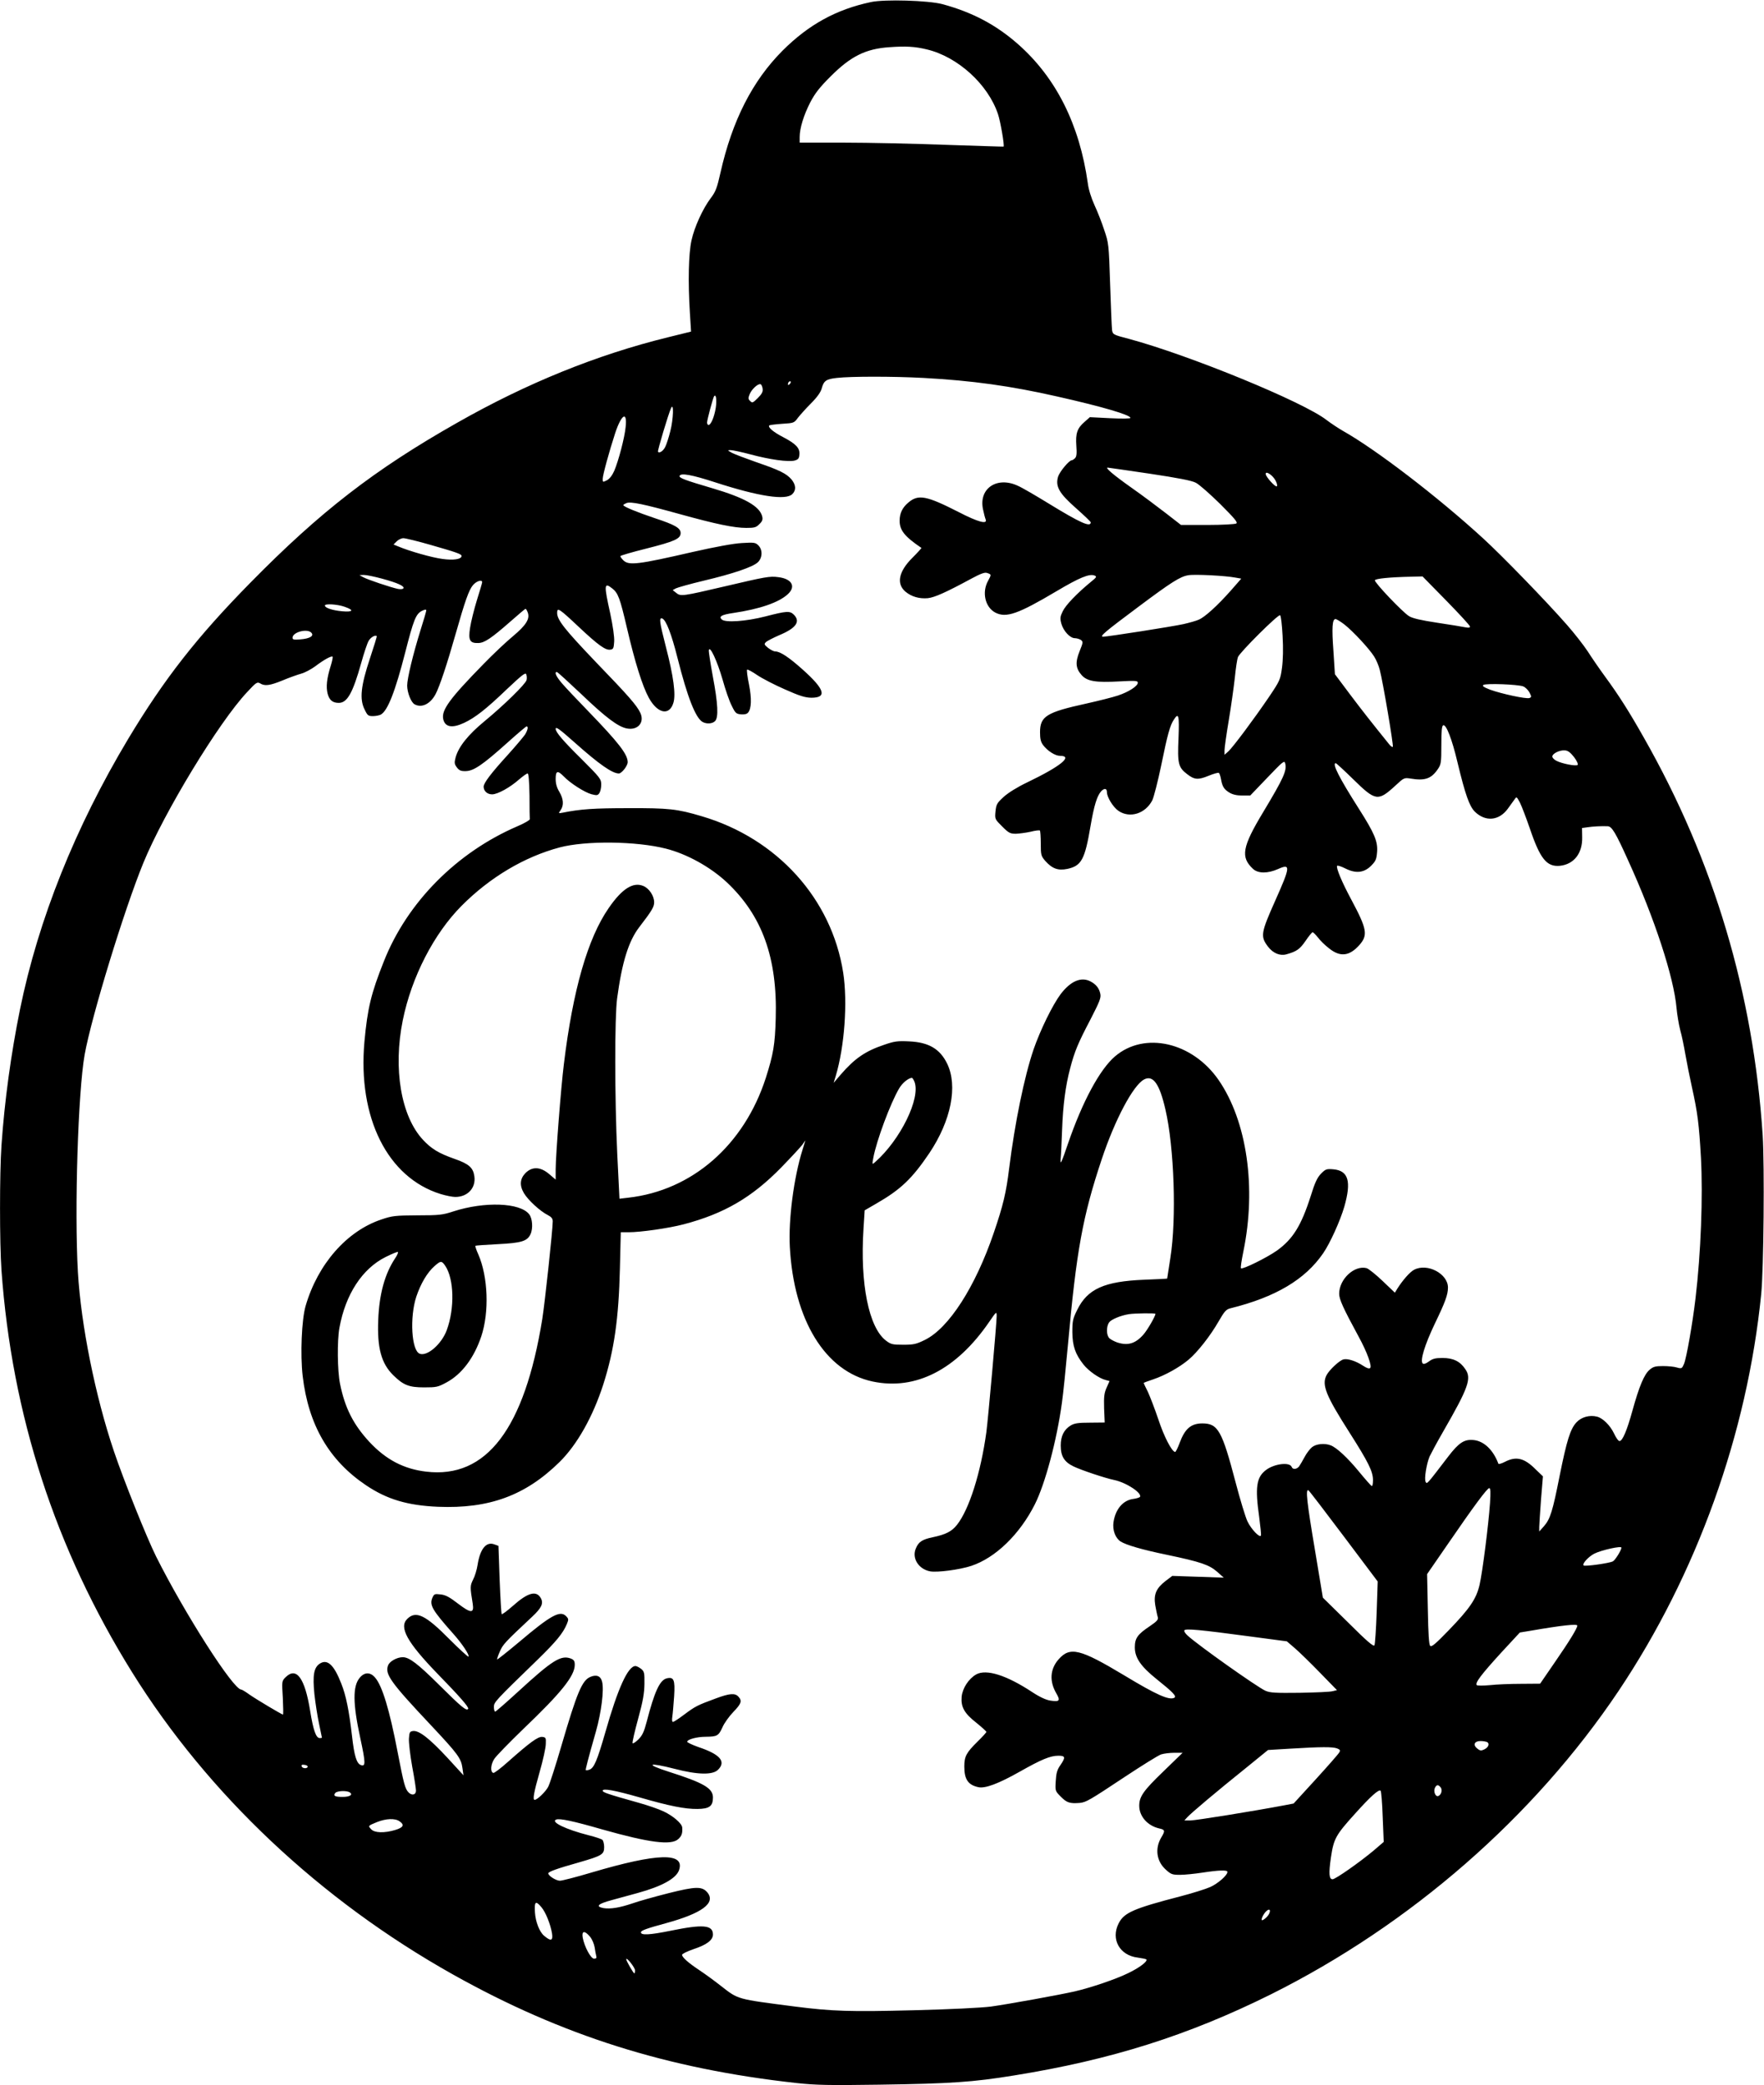 <?xml version="1.0" standalone="no"?>
<!DOCTYPE svg PUBLIC "-//W3C//DTD SVG 20010904//EN"
 "http://www.w3.org/TR/2001/REC-SVG-20010904/DTD/svg10.dtd">
<svg version="1.0" xmlns="http://www.w3.org/2000/svg"
 width="1200pt" height="1418pt" viewBox="0 0 1200 1418"
 preserveAspectRatio="xMidYMid meet">
<g transform="translate(0,1418) scale(0.1,-0.1)"
fill="#000000" stroke="none">
<path d="M5925 14166 c-236 -50 -424 -153 -602 -331 -205 -206 -342 -475 -422
-830 -23 -103 -33 -129 -65 -171 -54 -71 -112 -197 -132 -289 -20 -90 -24
-281 -11 -490 l8 -130 -158 -39 c-484 -119 -960 -312 -1433 -581 -563 -319
-931 -604 -1405 -1086 -366 -372 -587 -655 -833 -1064 -360 -601 -611 -1227
-736 -1840 -61 -301 -105 -621 -126 -925 -13 -190 -13 -662 0 -848 71 -986
365 -1893 889 -2735 517 -830 1280 -1549 2183 -2055 739 -414 1456 -641 2338
-738 131 -14 218 -16 560 -11 487 7 638 17 920 63 659 106 1183 272 1745 551
952 475 1790 1206 2366 2064 532 794 875 1748 970 2699 17 172 23 871 10 1080
-64 967 -332 1866 -808 2703 -100 177 -171 289 -265 417 -38 52 -91 129 -117
170 -27 41 -90 122 -141 180 -140 160 -441 470 -570 588 -309 283 -729 605
-955 732 -33 19 -82 52 -110 73 -156 123 -937 443 -1347 553 -104 27 -108 29
-113 59 -2 16 -8 156 -13 310 -9 275 -10 282 -40 370 -16 50 -46 126 -66 169
-22 48 -41 108 -46 150 -56 398 -215 717 -475 946 -150 132 -311 217 -515 272
-95 25 -391 34 -485 14z m380 -322 c210 -50 416 -237 484 -440 17 -50 45 -214
38 -221 -2 -1 -178 5 -392 12 -215 8 -526 15 -692 15 l-303 0 0 38 c0 60 27
148 72 236 33 63 64 102 138 176 137 137 238 188 400 199 111 8 172 5 255 -15z
m-25 -2234 c334 -18 597 -55 910 -126 311 -70 500 -126 500 -146 0 -5 -56 -6
-138 -2 l-138 7 -36 -32 c-50 -43 -62 -78 -56 -162 4 -53 2 -74 -9 -85 -8 -8
-18 -14 -22 -14 -18 0 -82 -77 -93 -111 -20 -67 7 -114 123 -216 54 -48 99
-91 99 -95 0 -36 -71 -4 -285 127 -88 54 -182 109 -210 121 -142 67 -268 -17
-238 -159 6 -29 14 -60 18 -69 14 -36 -51 -19 -186 51 -216 110 -272 121 -339
64 -41 -34 -60 -73 -60 -124 0 -65 33 -107 148 -185 2 -1 -25 -31 -60 -66 -95
-94 -112 -178 -48 -232 41 -34 94 -49 151 -44 47 5 123 39 297 133 59 32 90
44 105 39 32 -10 32 -11 9 -53 -44 -78 -21 -180 49 -217 74 -38 154 -10 417
146 155 92 223 120 258 106 17 -7 14 -12 -26 -44 -96 -79 -170 -157 -190 -198
-18 -37 -20 -48 -10 -85 14 -50 59 -99 92 -99 13 0 32 -6 41 -12 16 -12 15
-18 -9 -77 -30 -75 -27 -116 14 -162 37 -42 96 -52 255 -43 112 6 127 5 127
-9 0 -23 -63 -63 -135 -87 -33 -11 -131 -36 -217 -55 -269 -59 -313 -86 -313
-195 0 -44 5 -66 21 -87 29 -39 82 -73 114 -73 93 0 6 -71 -223 -181 -67 -32
-128 -70 -159 -98 -46 -42 -51 -51 -56 -99 -5 -52 -4 -53 45 -102 45 -45 55
-50 94 -50 24 1 70 7 101 14 31 8 59 11 62 8 3 -3 6 -43 6 -88 0 -78 2 -85 30
-118 48 -54 88 -68 151 -55 96 21 119 63 158 294 24 139 44 203 72 234 22 23
39 20 39 -6 0 -34 42 -102 78 -127 77 -53 184 -20 231 72 10 21 38 129 61 240
42 206 59 269 86 309 32 50 37 28 31 -128 -8 -171 -1 -198 58 -243 50 -39 75
-41 146 -12 34 14 66 23 70 20 5 -3 11 -21 15 -42 9 -52 21 -70 57 -92 21 -13
50 -20 87 -20 l55 0 116 121 c108 113 117 120 122 97 12 -48 -10 -98 -150
-331 -143 -237 -155 -306 -69 -386 34 -32 101 -32 170 -1 87 39 85 18 -19
-215 -98 -220 -102 -243 -49 -313 35 -45 81 -64 125 -52 71 20 91 35 130 91
22 33 44 59 48 59 5 0 21 -16 36 -35 15 -20 49 -54 77 -75 75 -60 138 -53 206
24 59 67 51 109 -56 309 -64 119 -104 215 -96 229 3 4 28 -4 56 -18 71 -36
127 -30 176 19 31 32 36 43 40 95 5 71 -19 127 -124 292 -133 209 -185 310
-157 310 3 0 57 -49 118 -109 153 -150 169 -152 287 -44 59 55 60 55 106 48
95 -16 139 0 182 63 23 33 25 44 25 166 0 95 3 130 13 134 20 6 59 -92 97
-253 53 -220 81 -298 118 -335 72 -70 164 -62 224 20 18 25 39 54 47 65 13 19
14 17 36 -24 12 -24 42 -103 67 -175 70 -207 115 -262 204 -254 96 10 155 85
152 195 l-1 62 36 5 c38 6 100 9 139 7 28 -1 54 -44 139 -233 180 -394 311
-795 329 -1004 4 -43 15 -110 25 -149 11 -38 26 -113 35 -165 9 -52 29 -153
45 -225 38 -171 48 -249 61 -478 14 -264 0 -644 -37 -957 -20 -170 -61 -403
-78 -445 -14 -32 -16 -34 -48 -25 -18 6 -61 10 -95 10 -51 0 -67 -4 -91 -25
-37 -31 -71 -112 -117 -278 -38 -138 -68 -207 -88 -207 -8 0 -24 23 -37 51
-26 55 -76 105 -116 115 -51 13 -107 -3 -140 -39 -42 -45 -66 -124 -114 -362
-48 -243 -64 -294 -106 -343 l-33 -37 0 30 c0 17 6 101 12 187 l13 158 -51 49
c-76 76 -131 89 -207 50 -23 -12 -44 -18 -45 -13 -35 94 -99 155 -170 161 -62
6 -99 -18 -171 -112 -150 -196 -144 -189 -154 -172 -10 20 5 118 27 172 9 19
49 94 91 167 174 302 196 364 152 427 -35 53 -82 76 -155 76 -49 0 -68 -5 -93
-24 -21 -15 -35 -20 -42 -13 -19 19 14 126 82 269 71 147 90 198 90 247 0 94
-140 168 -230 121 -28 -14 -78 -71 -114 -128 l-17 -28 -84 80 c-46 44 -95 83
-109 87 -83 21 -186 -75 -186 -174 0 -38 26 -96 133 -293 57 -104 91 -199 78
-212 -7 -7 -24 -1 -48 15 -50 33 -107 51 -135 43 -29 -9 -95 -71 -114 -107
-34 -66 -5 -138 158 -393 126 -198 158 -262 158 -320 0 -30 -4 -44 -10 -40 -6
4 -45 48 -86 98 -78 95 -152 163 -192 178 -41 16 -98 10 -126 -12 -15 -12 -38
-42 -51 -67 -14 -26 -31 -55 -38 -65 -17 -20 -43 -22 -50 -3 -13 35 -119 22
-175 -21 -65 -49 -75 -117 -46 -321 8 -62 14 -118 12 -124 -7 -20 -67 43 -92
96 -14 30 -50 148 -80 263 -93 354 -120 403 -227 403 -77 0 -119 -37 -154
-132 -13 -35 -27 -63 -31 -62 -22 1 -76 105 -114 221 -24 71 -56 154 -71 187
-16 32 -29 59 -29 61 0 2 30 13 66 25 80 27 177 81 239 133 61 51 149 163 205
261 40 69 51 82 81 89 306 76 507 195 630 374 47 68 116 221 144 317 49 172
28 244 -73 254 -48 4 -54 2 -85 -29 -26 -27 -42 -60 -71 -154 -64 -200 -121
-292 -230 -370 -68 -48 -234 -130 -244 -120 -4 3 4 54 16 113 90 434 25 887
-168 1167 -178 258 -504 333 -705 161 -104 -89 -222 -309 -319 -591 -45 -132
-54 -151 -51 -110 3 28 7 118 10 200 6 167 23 300 55 420 30 115 54 172 138
332 63 123 73 147 67 175 -8 38 -29 64 -67 84 -64 33 -135 2 -203 -87 -55 -74
-138 -243 -184 -376 -63 -185 -127 -497 -166 -808 -20 -165 -41 -253 -105
-440 -125 -366 -305 -647 -468 -727 -59 -29 -76 -33 -148 -33 -73 0 -84 3
-117 28 -117 89 -177 387 -153 759 l8 127 81 47 c165 95 242 169 359 342 148
221 195 457 121 609 -49 100 -125 145 -258 151 -78 4 -101 1 -170 -23 -128
-43 -200 -92 -297 -204 l-47 -55 15 49 c59 199 81 499 50 700 -78 502 -449
913 -962 1064 -168 50 -225 56 -499 55 -232 0 -326 -6 -449 -31 -28 -5 -28 -5
-12 18 23 33 19 77 -9 124 -17 28 -25 55 -25 88 0 56 13 60 56 16 43 -45 140
-107 187 -120 36 -9 43 -9 54 7 7 10 13 36 13 58 0 38 -6 46 -136 176 -123
121 -174 181 -174 203 0 18 24 1 131 -94 164 -146 254 -209 299 -209 19 0 60
52 60 77 0 53 -62 133 -270 348 -75 77 -155 162 -178 189 -39 46 -53 76 -34
76 5 0 79 -68 167 -151 165 -158 250 -222 310 -233 74 -14 121 41 91 106 -24
51 -79 114 -303 346 -212 222 -263 286 -263 334 0 39 12 32 149 -97 131 -123
180 -158 213 -153 20 3 23 9 26 55 2 32 -9 107 -27 192 -43 194 -42 213 13
170 41 -32 53 -65 101 -270 54 -232 105 -395 149 -475 59 -107 140 -124 167
-33 17 56 1 179 -51 379 -44 171 -48 202 -25 194 26 -10 63 -106 104 -269 67
-266 123 -409 171 -435 28 -15 66 -12 84 6 25 24 20 120 -15 304 -16 89 -29
169 -27 179 7 33 57 -75 93 -199 19 -69 47 -150 63 -180 24 -50 30 -55 63 -58
23 -2 40 2 48 12 23 27 25 96 6 192 -11 51 -16 96 -13 100 4 3 34 -13 69 -37
34 -23 119 -67 188 -97 101 -45 137 -56 180 -57 109 0 92 57 -58 191 -95 85
-154 124 -188 124 -10 0 -31 11 -48 24 -27 22 -28 26 -15 39 8 8 49 29 90 47
116 48 147 93 100 140 -27 27 -50 25 -193 -12 -133 -34 -275 -44 -298 -20 -21
20 2 32 77 43 183 27 313 72 374 129 56 52 26 104 -65 115 -59 8 -85 3 -375
-65 -274 -64 -290 -67 -320 -42 l-24 19 22 12 c12 6 97 30 189 52 199 47 334
93 368 125 32 30 34 85 4 115 -20 20 -29 21 -113 16 -57 -3 -180 -26 -331 -60
-378 -87 -438 -94 -475 -57 -11 11 -20 23 -20 28 0 4 79 27 175 51 194 49 235
67 235 106 0 34 -38 56 -175 101 -119 40 -215 79 -215 89 0 3 10 9 22 14 30
11 116 -7 358 -74 253 -70 374 -95 457 -95 55 0 67 3 89 26 20 19 24 31 19 52
-17 69 -119 127 -340 192 -187 55 -227 70 -222 84 8 21 82 8 242 -44 299 -97
481 -124 525 -80 27 27 25 62 -6 100 -35 40 -81 63 -239 117 -71 25 -145 53
-165 63 -32 18 -33 19 -10 19 14 0 75 -13 135 -29 129 -35 258 -53 300 -42 25
7 31 14 33 41 4 43 -22 72 -110 118 -68 35 -106 68 -95 80 4 3 43 8 88 11 78
5 81 5 107 41 15 19 55 64 89 98 42 42 66 76 73 102 14 52 30 63 103 71 96 11
383 11 587 0z m-908 -42 c-7 -7 -12 -8 -12 -2 0 14 12 26 19 19 2 -3 -1 -11
-7 -17z m-184 -32 c3 -20 -6 -36 -33 -63 -33 -33 -38 -35 -52 -20 -14 13 -14
20 -3 47 14 34 57 73 74 67 6 -2 12 -16 14 -31z m-319 -130 c-10 -62 -33 -116
-49 -116 -6 0 -10 8 -10 17 0 18 39 162 47 177 14 21 20 -24 12 -78z m-309
-158 c-11 -44 -27 -93 -35 -108 -14 -28 -41 -45 -49 -32 -4 7 71 258 89 297
20 42 16 -75 -5 -157z m-304 28 c-7 -73 -48 -228 -77 -297 -14 -32 -32 -55
-50 -65 -28 -14 -29 -14 -29 9 0 26 44 186 85 312 43 129 83 152 71 41z m3563
-317 c193 -29 288 -47 316 -62 22 -11 96 -76 165 -144 99 -99 122 -126 110
-133 -8 -5 -96 -10 -195 -10 l-181 0 -103 80 c-57 44 -162 123 -235 174 -123
87 -180 136 -161 136 5 0 133 -19 284 -41z m857 -45 c10 -18 15 -37 10 -41 -9
-9 -76 65 -76 84 0 23 47 -8 66 -43z m-5749 -439 c178 -51 213 -63 213 -76 0
-22 -56 -31 -131 -20 -70 9 -225 53 -300 85 l-32 13 22 22 c11 11 32 21 45 21
14 0 96 -20 183 -45z m5477 -223 l40 -7 -70 -80 c-91 -103 -178 -182 -219
-199 -17 -8 -64 -21 -103 -30 -76 -17 -518 -86 -548 -86 -26 1 9 31 241 204
222 166 283 205 338 214 42 8 254 -3 321 -16z m-5806 -7 c104 -28 156 -51 146
-66 -3 -6 -20 -7 -37 -4 -48 10 -209 64 -237 80 l-25 14 30 1 c17 0 72 -11
123 -25z m7240 -149 c89 -91 162 -170 162 -177 0 -8 -10 -9 -32 -5 -18 4 -104
18 -191 31 -112 17 -168 30 -192 45 -44 27 -237 230 -232 244 4 11 101 21 243
24 l81 2 161 -164z m-6558 125 c0 -5 -16 -60 -36 -123 -19 -62 -40 -146 -46
-186 -14 -86 -2 -107 56 -105 42 1 89 33 219 147 53 47 100 86 102 86 3 0 10
-11 15 -25 16 -43 -10 -86 -101 -162 -46 -38 -136 -123 -200 -189 -230 -235
-287 -313 -274 -374 12 -55 60 -64 142 -26 76 36 148 92 290 228 105 99 128
117 133 102 4 -10 5 -28 2 -39 -7 -27 -154 -171 -284 -278 -113 -93 -179 -175
-199 -249 -9 -36 -8 -44 9 -67 16 -21 28 -26 61 -25 53 1 115 43 280 191 69
62 129 113 133 113 13 0 9 -23 -10 -55 -11 -16 -64 -79 -119 -140 -113 -124
-163 -190 -163 -215 0 -30 26 -53 59 -52 38 1 121 47 183 102 26 22 51 40 57
40 7 0 11 -49 13 -150 0 -82 1 -155 2 -161 1 -6 -37 -28 -84 -48 -414 -178
-750 -518 -908 -917 -88 -220 -112 -321 -133 -549 -46 -516 157 -923 518
-1035 36 -11 81 -20 100 -20 84 0 141 61 130 140 -8 59 -37 85 -135 119 -108
38 -157 68 -214 129 -150 160 -205 484 -138 814 60 295 212 589 400 778 193
194 427 333 667 397 178 47 521 43 722 -8 143 -36 302 -124 414 -228 242 -227
346 -515 334 -926 -5 -180 -16 -243 -67 -404 -148 -459 -502 -767 -936 -816
l-60 -7 -15 304 c-18 388 -18 930 -1 1058 33 246 78 390 150 484 87 113 102
139 102 170 0 43 -34 95 -74 111 -69 29 -145 -19 -235 -150 -143 -206 -244
-558 -305 -1060 -20 -160 -56 -625 -56 -718 l0 -69 -41 35 c-61 53 -117 56
-164 10 -38 -39 -42 -84 -11 -137 28 -47 110 -123 164 -150 23 -12 32 -23 32
-42 0 -58 -53 -549 -71 -664 -121 -747 -380 -1087 -790 -1038 -153 18 -274 82
-386 202 -110 119 -167 232 -200 396 -18 91 -20 291 -4 380 41 227 155 402
313 481 44 22 83 38 85 35 3 -3 -5 -23 -19 -43 -71 -107 -108 -244 -115 -418
-8 -192 21 -298 103 -378 68 -67 107 -82 209 -82 84 0 94 2 153 34 104 56 187
167 236 313 55 165 46 405 -20 557 -14 30 -22 56 -20 59 3 2 72 7 153 11 160
8 200 20 222 68 18 39 13 107 -9 135 -62 80 -304 88 -515 20 -73 -24 -95 -27
-245 -27 -151 -1 -172 -3 -245 -28 -235 -78 -433 -303 -516 -588 -27 -93 -37
-330 -20 -477 39 -332 179 -573 430 -742 144 -97 283 -138 491 -147 347 -14
594 76 826 304 120 118 227 308 298 528 74 232 105 447 113 788 l6 247 53 0
c82 0 272 27 375 54 274 72 464 182 665 388 66 68 130 137 142 153 l21 30 -20
-65 c-59 -189 -96 -471 -86 -660 27 -498 241 -847 563 -915 292 -62 570 80
793 405 50 73 51 73 51 39 0 -48 -58 -698 -70 -788 -38 -277 -117 -526 -200
-631 -36 -45 -75 -65 -164 -84 -73 -15 -98 -32 -116 -77 -28 -66 19 -140 97
-155 49 -9 201 11 280 37 164 54 330 214 433 419 70 139 149 434 184 690 9 63
27 241 41 395 58 641 100 873 230 1262 90 270 214 503 288 542 61 32 105 -29
145 -204 60 -256 76 -744 34 -1008 -12 -77 -22 -140 -22 -142 0 -1 -71 -5
-157 -8 -270 -11 -385 -62 -455 -205 -30 -60 -33 -75 -33 -152 1 -95 20 -149
76 -220 35 -44 108 -95 151 -105 l26 -7 -20 -45 c-17 -38 -19 -62 -17 -141 l4
-96 -100 -1 c-80 0 -106 -4 -131 -19 -46 -28 -68 -72 -68 -136 0 -73 23 -112
88 -143 52 -25 213 -79 276 -92 82 -17 191 -89 175 -115 -3 -4 -24 -11 -48
-14 -69 -10 -119 -71 -132 -157 -8 -54 12 -108 48 -132 38 -24 147 -56 317
-91 229 -48 286 -68 340 -115 l45 -40 -175 6 -175 6 -45 -34 c-65 -50 -83 -92
-71 -166 6 -32 13 -68 17 -80 5 -17 -4 -28 -54 -62 -84 -56 -102 -82 -102
-144 0 -71 41 -130 148 -216 108 -86 137 -116 122 -126 -34 -21 -123 19 -343
152 -300 180 -368 197 -446 108 -58 -66 -63 -149 -15 -231 29 -50 22 -59 -41
-49 -28 4 -72 24 -122 57 -176 116 -313 159 -382 121 -51 -29 -93 -93 -99
-151 -6 -70 17 -113 100 -178 37 -30 68 -58 68 -62 0 -4 -27 -34 -61 -67 -76
-75 -89 -100 -89 -169 0 -87 26 -125 96 -140 46 -10 137 24 282 106 147 83
207 108 262 108 48 0 50 -11 13 -65 -22 -31 -28 -55 -31 -108 -4 -67 -4 -67
36 -107 40 -40 59 -46 127 -41 43 4 67 18 305 176 118 78 230 148 249 154 19
6 59 11 90 11 l56 0 -132 -128 c-134 -129 -163 -170 -163 -232 0 -73 57 -137
138 -155 37 -8 39 -16 13 -59 -46 -76 -34 -163 29 -220 36 -33 45 -36 98 -36
31 0 100 7 152 15 111 17 170 19 170 5 0 -23 -64 -79 -117 -103 -32 -14 -121
-42 -198 -62 -324 -84 -388 -112 -425 -185 -55 -108 7 -219 131 -233 28 -4 54
-9 57 -12 12 -12 -45 -56 -122 -93 -85 -42 -257 -100 -366 -125 -101 -23 -453
-87 -570 -103 -62 -8 -279 -19 -525 -25 -433 -11 -555 -7 -805 25 -402 52
-385 47 -505 140 -44 35 -109 82 -145 106 -77 51 -120 89 -120 106 0 7 36 24
79 39 88 29 131 61 131 99 0 66 -68 71 -292 25 -139 -28 -198 -31 -198 -10 0
12 37 26 170 62 245 67 340 137 283 208 -36 44 -79 43 -266 -4 -95 -24 -205
-55 -244 -69 -89 -30 -151 -40 -199 -32 -55 11 -36 29 57 54 46 13 127 35 179
49 163 45 259 98 279 154 43 123 -144 118 -594 -15 -104 -31 -201 -56 -216
-56 -26 0 -79 33 -79 50 0 11 57 32 210 75 156 45 170 54 170 104 0 21 -6 43
-12 49 -7 6 -49 20 -93 31 -157 40 -262 91 -221 107 24 9 115 -10 316 -68 315
-89 466 -109 514 -65 23 21 30 39 27 79 -2 27 -62 79 -126 109 -33 16 -109 42
-170 59 -211 59 -245 71 -245 82 0 18 82 3 250 -45 204 -59 310 -80 395 -79
81 1 105 19 105 78 0 63 -62 99 -300 175 -166 53 -140 66 39 20 157 -41 260
-43 296 -6 56 56 13 105 -134 154 -42 15 -76 31 -76 36 0 16 65 34 127 34 77
1 86 6 113 65 12 28 46 75 74 104 54 56 61 75 34 104 -23 25 -59 23 -155 -13
-125 -46 -138 -53 -212 -108 -37 -28 -72 -51 -78 -51 -6 0 -8 14 -4 38 3 20 8
82 12 137 7 112 -2 133 -51 121 -47 -12 -83 -91 -136 -296 -18 -68 -29 -92
-57 -120 -20 -19 -37 -30 -39 -24 -2 7 15 81 38 165 33 120 42 173 43 237 1
76 -1 85 -23 103 -13 10 -30 19 -38 19 -51 0 -120 -152 -204 -447 -56 -195
-78 -248 -110 -258 -11 -4 -22 -5 -24 -3 -3 3 15 74 69 263 37 131 56 283 42
338 -9 39 -38 51 -80 33 -56 -23 -91 -106 -197 -469 -38 -130 -78 -255 -89
-277 -17 -34 -75 -90 -93 -90 -14 0 -6 49 34 189 23 80 42 166 42 191 2 42 0
45 -24 48 -29 3 -84 -37 -235 -171 -48 -43 -92 -76 -98 -74 -22 7 -18 58 7 96
14 21 102 111 196 202 259 247 351 362 351 437 0 26 -5 34 -27 43 -67 25 -125
-11 -357 -224 -82 -75 -153 -137 -157 -137 -5 0 -9 14 -9 31 0 33 3 37 299
324 125 122 171 178 197 240 13 32 13 36 -6 55 -40 40 -104 5 -319 -177 -80
-67 -147 -120 -149 -118 -2 1 6 26 18 53 21 49 33 62 222 239 62 58 76 89 58
123 -30 56 -88 41 -191 -51 -39 -34 -72 -59 -76 -56 -3 4 -9 109 -14 234 -4
125 -8 229 -8 230 -1 0 -14 6 -30 11 -54 19 -95 -32 -112 -140 -5 -33 -19 -79
-31 -101 -20 -41 -21 -49 -2 -164 10 -66 -12 -66 -101 2 -57 44 -85 59 -118
62 -41 5 -44 3 -56 -24 -20 -49 0 -83 142 -243 61 -68 113 -147 104 -156 -3
-3 -61 50 -129 118 -164 166 -229 197 -288 138 -57 -57 1 -160 204 -370 154
-158 217 -230 211 -241 -11 -17 -45 11 -197 162 -146 145 -204 189 -248 189
-39 0 -90 -28 -100 -56 -23 -59 18 -116 293 -408 183 -195 204 -224 213 -290
l7 -49 -111 121 c-120 129 -191 185 -232 180 -22 -3 -25 -8 -28 -50 -2 -26 8
-112 22 -191 15 -79 26 -153 26 -164 0 -29 -27 -36 -50 -13 -24 24 -33 57 -75
275 -55 287 -104 448 -152 505 -33 40 -73 40 -106 0 -48 -57 -47 -175 4 -410
37 -171 37 -196 3 -183 -28 11 -44 62 -59 195 -20 174 -41 278 -73 358 -50
129 -95 170 -147 136 -40 -27 -49 -78 -36 -208 7 -62 21 -153 32 -203 10 -49
19 -90 19 -92 0 -2 -7 -3 -15 -3 -25 0 -44 54 -65 185 -36 223 -93 302 -167
229 -26 -26 -26 -27 -19 -140 3 -63 4 -114 1 -114 -8 0 -179 102 -228 136 -26
19 -51 34 -56 34 -54 0 -384 516 -579 905 -65 131 -221 520 -287 716 -127 376
-224 858 -245 1219 -24 426 1 1224 46 1478 47 261 270 988 399 1303 140 342
515 960 707 1163 60 65 68 70 87 59 32 -20 66 -16 154 20 45 19 102 39 127 46
25 7 68 30 95 50 58 44 110 73 118 65 2 -3 -3 -31 -13 -62 -27 -86 -33 -143
-21 -190 12 -44 34 -62 76 -62 57 0 95 67 152 270 19 69 42 137 51 152 14 24
45 42 55 32 2 -2 -19 -70 -46 -151 -62 -186 -72 -277 -37 -347 20 -42 25 -46
57 -46 19 0 43 5 53 10 47 25 98 155 167 424 56 219 72 260 112 281 20 10 31
12 31 4 0 -6 -18 -68 -40 -137 -50 -161 -90 -326 -90 -374 0 -48 27 -116 51
-128 48 -26 106 2 142 69 28 53 78 203 137 411 63 222 90 298 117 330 23 28
63 41 63 21z m-937 -167 c68 -23 60 -38 -16 -31 -65 6 -117 23 -117 39 0 14
84 9 133 -8z m6382 -198 c5 -84 3 -165 -4 -217 -11 -81 -14 -88 -88 -198 -104
-153 -244 -340 -276 -370 l-27 -24 0 31 c0 17 13 109 29 204 16 95 34 225 41
288 6 63 16 127 21 141 13 33 274 293 287 285 6 -3 13 -66 17 -140z m422 76
c59 -47 167 -163 201 -217 14 -22 31 -62 38 -90 22 -83 95 -517 89 -524 -4 -3
-14 4 -23 15 -130 161 -184 230 -270 344 l-101 135 -10 156 c-12 161 -8 219
14 219 7 0 35 -17 62 -38z m-7028 -56 c18 -21 -12 -39 -75 -44 -44 -4 -54 -2
-54 11 0 39 103 65 129 33z m8243 -364 c15 -6 34 -25 43 -42 14 -28 14 -31 -1
-37 -21 -8 -191 29 -268 57 -43 17 -55 25 -45 32 18 12 235 4 271 -10z m346
-481 c19 -25 29 -48 24 -53 -10 -10 -105 8 -144 28 -16 8 -28 21 -28 29 0 20
49 45 85 42 21 -1 38 -14 63 -46z m-4487 -2208 c43 -111 -96 -395 -268 -546
-20 -18 -21 -18 -12 30 22 117 116 370 175 470 21 37 62 71 87 73 4 0 12 -12
18 -27z m-3193 -1250 c61 -89 66 -290 11 -439 -35 -95 -133 -180 -184 -160
-56 21 -69 248 -23 388 30 89 74 164 124 208 42 37 48 37 72 3z m4832 -328 c0
-16 -54 -109 -81 -140 -55 -63 -107 -78 -180 -54 -19 7 -42 19 -51 27 -22 19
-24 79 -3 109 14 20 78 47 135 56 38 6 180 8 180 2z m2276 -1287 c-10 -146
-51 -470 -71 -556 -22 -95 -66 -160 -210 -309 -89 -92 -116 -115 -126 -106 -8
9 -13 79 -16 250 l-5 238 138 200 c179 261 271 385 285 385 9 0 10 -28 5 -102z
m-994 -227 l230 -306 -7 -210 c-4 -115 -11 -216 -15 -224 -6 -11 -51 27 -179
155 l-172 169 -54 325 c-55 326 -65 417 -44 405 6 -4 114 -145 241 -314z
m1888 -76 c0 -17 -43 -86 -58 -93 -23 -13 -191 -36 -199 -28 -12 11 32 59 72
80 47 24 185 55 185 41z m-300 -530 c0 -18 -56 -109 -148 -242 l-105 -153
-131 -1 c-72 0 -167 -4 -211 -9 -45 -4 -84 -4 -89 0 -14 14 30 72 167 222
l126 136 73 12 c214 37 318 48 318 35z m-2240 -72 l264 -35 56 -48 c30 -26
107 -101 170 -166 l115 -118 -29 -7 c-16 -5 -117 -9 -225 -11 -164 -2 -202 0
-233 14 -56 25 -460 311 -530 376 -15 14 -25 29 -21 35 8 13 112 3 433 -40z
m1628 -721 c17 -12 6 -37 -23 -50 -19 -9 -28 -8 -46 7 -31 25 -19 51 23 51 18
0 39 -4 46 -8z m-1023 -42 c21 -8 24 -13 16 -27 -5 -10 -77 -92 -160 -183
l-151 -165 -68 -13 c-207 -39 -597 -102 -633 -102 l-42 0 19 21 c24 27 204
179 400 336 l150 122 150 9 c212 13 289 13 319 2z m-7002 -125 c-4 -15 -36
-12 -41 3 -3 9 3 13 19 10 13 -1 23 -7 22 -13z m7707 -140 c14 -17 5 -51 -16
-59 -19 -7 -35 32 -22 57 11 21 22 22 38 2z m-394 -201 l7 -170 -70 -60 c-92
-77 -258 -194 -278 -194 -24 0 -27 39 -11 149 19 127 32 151 164 297 106 118
162 168 174 156 4 -4 11 -84 14 -178z m-7027 167 c24 -16 1 -31 -48 -31 -53 0
-66 7 -50 27 13 15 77 17 98 4z m339 -197 c35 -24 27 -42 -30 -59 -74 -22
-140 -20 -163 5 -22 24 -23 23 40 49 60 24 123 27 153 5z m965 -584 c29 -34
61 -114 72 -177 8 -52 -7 -57 -54 -17 -31 26 -58 94 -62 159 -5 74 5 82 44 35z
m4933 -68 c-14 -14 -28 -23 -32 -20 -7 8 15 50 35 65 28 21 26 -17 -3 -45z
m-4603 -132 c14 -16 28 -49 32 -72 3 -24 9 -51 11 -60 4 -13 0 -18 -15 -18
-22 0 -65 80 -77 143 -8 47 13 50 49 7z m307 -230 c0 -11 -2 -20 -5 -20 -6 0
-55 85 -55 96 1 18 60 -57 60 -76z"/>
</g>
</svg>

